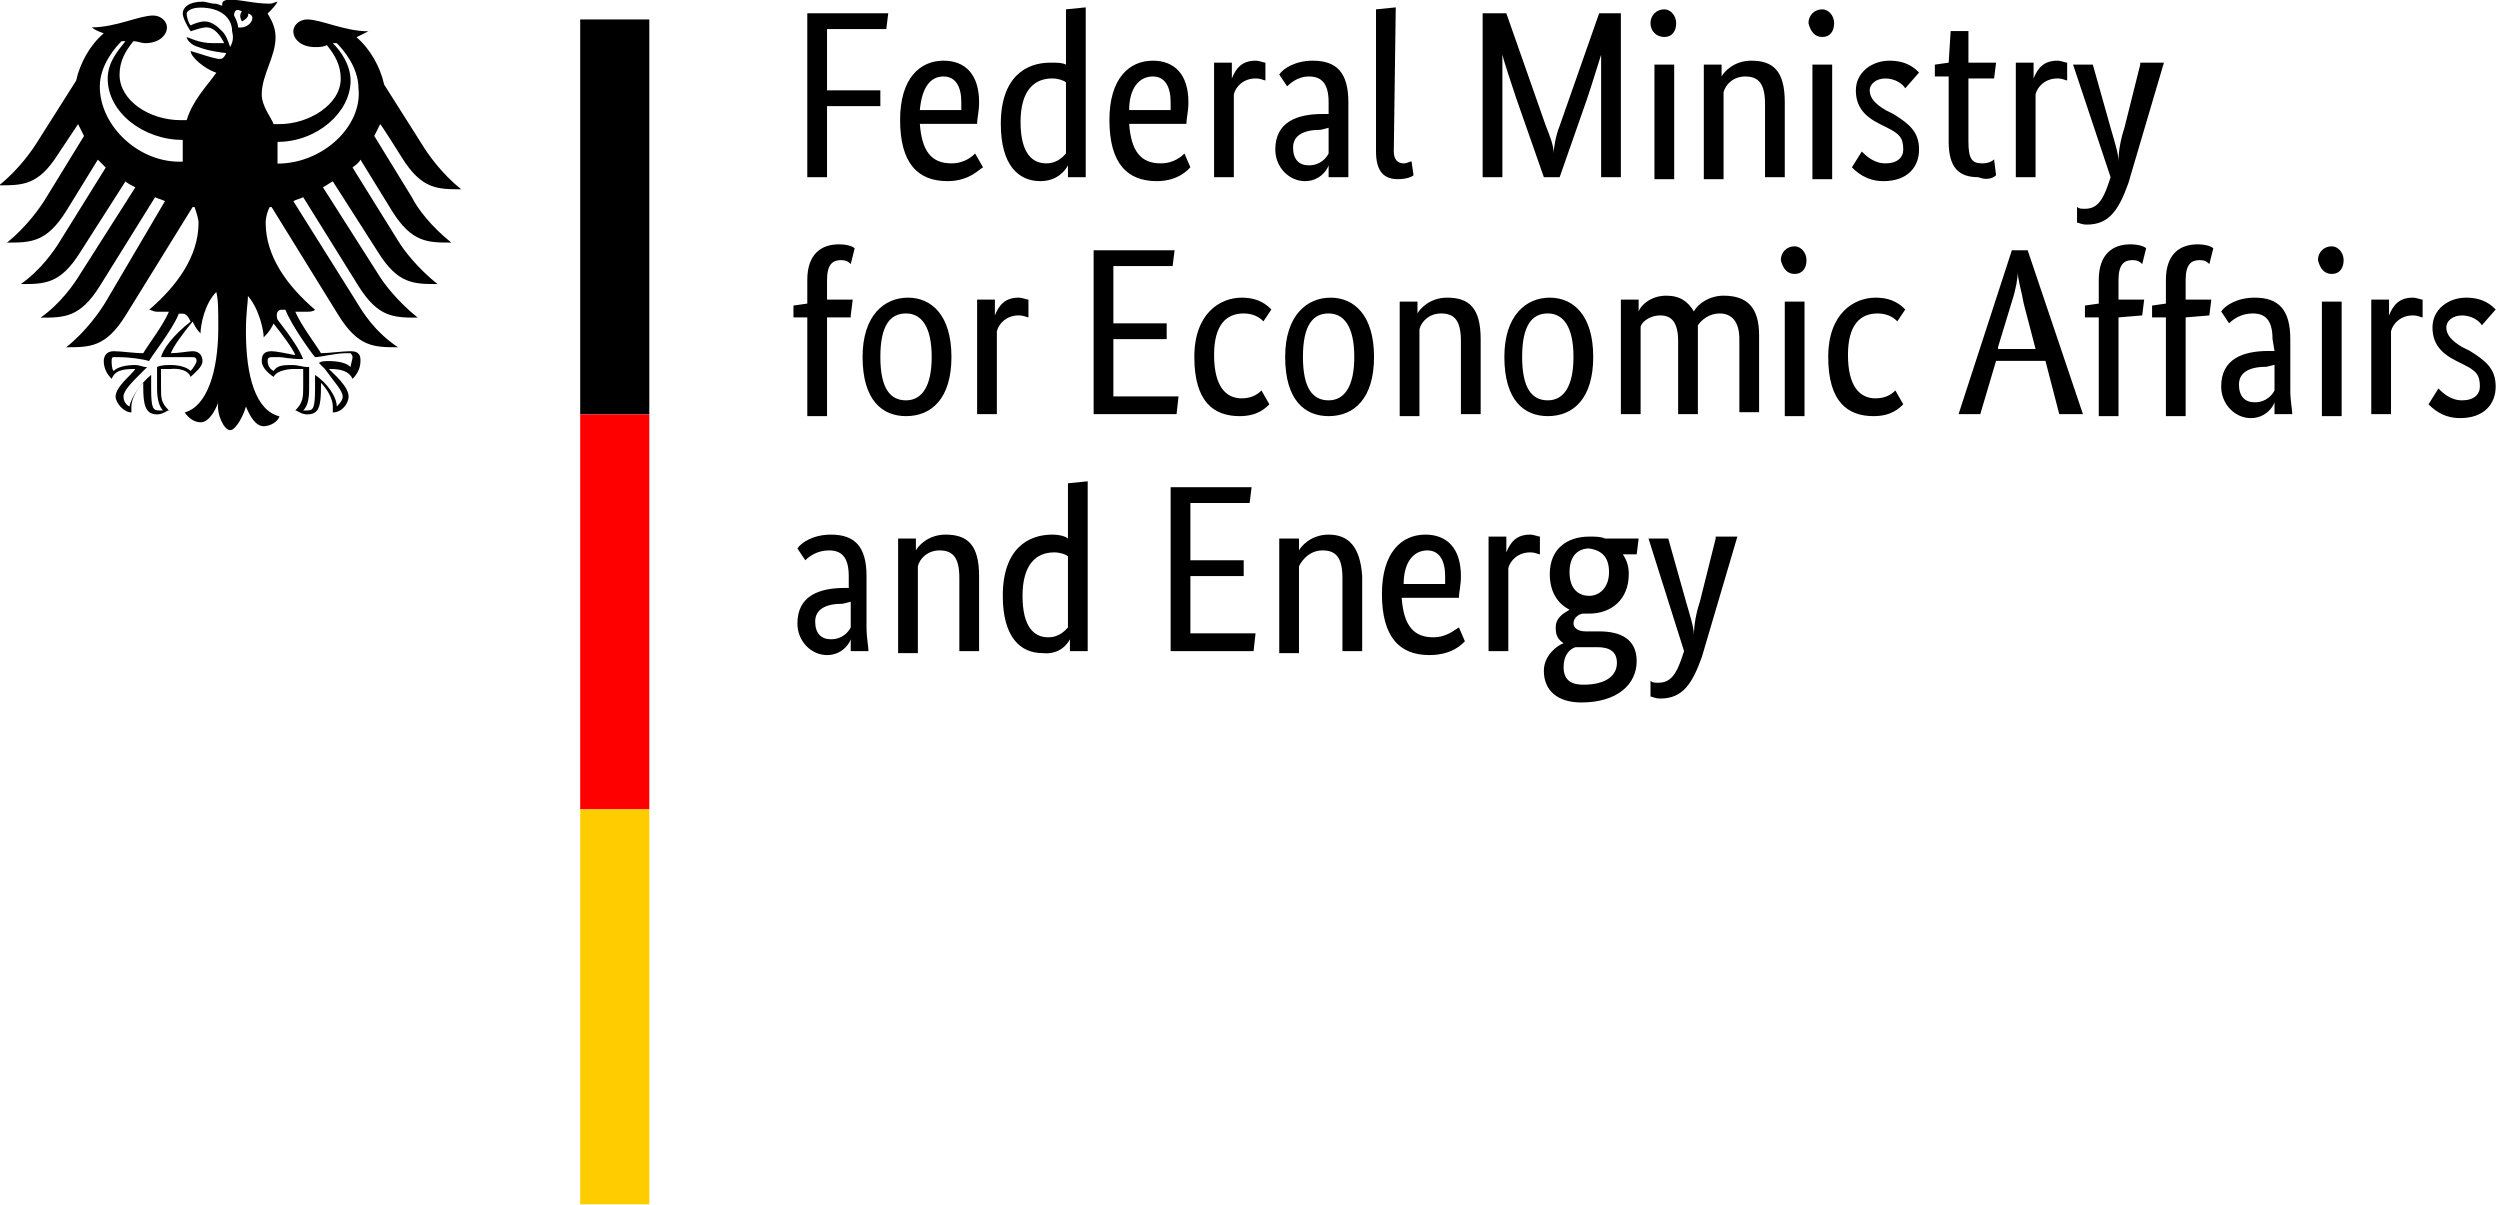 <?xml version="1.0" encoding="utf-8"?>
<!-- Generator: Adobe Illustrator 29.5.1, SVG Export Plug-In . SVG Version: 9.03 Build 0)  -->
<svg version="1.1" baseProfile="basic" id="Ebene_1"
	 xmlns="http://www.w3.org/2000/svg" xmlns:xlink="http://www.w3.org/1999/xlink"
	 viewBox="0 0 126.6 61" xml:space="preserve">
<style type="text/css">
	.st0{fill:#FF0000;}
	.st1{fill:#FFCC00;}
</style>
<g transform="translate(23.354, 21.785)">
	<g transform="translate(0, 0)">
		<path d="M-9.3-13.5c0-0.2,0-0.5,0-0.7c0-0.1,0-0.3,0-0.4c2,0,3.7-1.5,3.7-3.1c0-0.8-0.5-1.5-0.9-1.9c0.1,0,0.1,0,0.2,0
			c0.3,0.3,1.1,1.2,1.1,2.3C-5-15.4-7-13.5-9.3-13.5 M-11.3-20.4c0-0.2-0.1-0.4-0.2-0.6c0-0.2,0.1-0.4,0.4-0.2c-0.2,0.2,0,0.5,0,0.5
			s0.4-0.2,0.3-0.4C-10.3-21-10.7-20.3-11.3-20.4 M-11.7-19.4c-0.1-0.3-0.2-0.6-0.4-0.8c-0.2-0.2-0.5-0.5-0.9-0.5
			c-0.2,0-0.5,0.1-0.7,0.2c-0.1-0.1-0.2-0.4-0.2-0.6c0-0.1,0.2-0.3,0.7-0.3c1,0,1.6,0.5,1.6,1.2C-11.5-19.8-11.6-19.6-11.7-19.4
			 M-9.1-6.1c0.1,0,0.2,0,0.2,0c0.3,0.8,1.4,2.3,1.5,2.4l0,0l0,0c0.3,0,1-0.2,1.6-0.2h0c0.1,0,0.1,0,0.2,0c0,0,0.1,0.1,0.1,0.2
			c0,0.1-0.1,0.4-0.1,0.5c-0.2-0.2-0.6-0.3-1.1-0.3c-0.2,0-0.4,0-0.5,0.1l0,0l0,0l0.3,0.3C-6.4-2.4-6-2-6-1.7c0,0.2-0.2,0.4-0.3,0.5
			c0-0.5-0.5-1.2-1.1-1.6l0,0l0,0.2c0,0.1,0,0.3,0,0.5c0,1-0.1,1.1-0.4,1.1c-0.1,0-0.1,0-0.2,0c0.2-0.2,0.3-0.5,0.3-1.1l0-0.3l0-0.2
			c0-0.2,0-0.4,0-0.5l0-0.1l-0.1,0c-0.2,0-0.5-0.1-0.7-0.1c-0.5,0-0.8,0-1,0.3c-0.2-0.1-0.3-0.3-0.3-0.5c0-0.2,0.1-0.2,0.3-0.2
			c0.1,0,0.2,0,0.3,0c0.2,0,0.5,0.1,1.2,0.1h0l0,0c-0.2-0.5-0.6-1.1-1.3-2C-9.4-5.9-9.3-6.1-9.1-6.1 M-15.2-3.7L-15.2-3.7L-15.2-3.7
			c0.7,0,1,0,1.2,0c0.1,0,0.2,0,0.3,0c0.2,0,0.3,0,0.3,0.2c0,0.1-0.2,0.4-0.3,0.5c-0.2-0.2-0.6-0.3-1-0.3c-0.2,0-0.5,0-0.7,0.1l0,0
			l0,0l0,0.1c0,0.1,0,0.3,0,0.5l0,0.2l0,0.3c0,0.5,0.1,0.9,0.3,1.1c-0.1,0-0.1,0-0.2,0c-0.3,0-0.4-0.1-0.4-1.1c0-0.2,0-0.4,0-0.5
			l0-0.2l0,0c-0.5,0.4-1,1.1-1.1,1.6c-0.2-0.1-0.3-0.3-0.3-0.5c0-0.3,0.4-0.7,0.9-1.2l0.3-0.3l0,0l-0.1,0c-0.1,0-0.3-0.1-0.5-0.1
			c-0.5,0-0.9,0.1-1.1,0.3c-0.1-0.1-0.1-0.4-0.1-0.5c0-0.1,0-0.2,0.1-0.2c0,0,0.1,0,0.2,0h0c0.6,0,1.3,0.1,1.6,0.2l0,0l0,0
			c0-0.1,1.2-1.6,1.5-2.4c0.1,0,0.1,0,0.2,0c0.2,0,0.3,0.2,0.4,0.4C-14.6-4.8-15.1-4.1-15.2-3.7 M-18.3-17.4c0-1.1,0.8-2,1.1-2.3
			c0.1,0,0.1,0,0.2,0c-0.3,0.4-0.9,1-0.9,1.9c0,1.7,1.8,3.1,3.8,3.1c0,0.1,0,0.3,0,0.4c0,0.2,0,0.5,0,0.7
			C-16.3-13.5-18.3-15.4-18.3-17.4 M-3-13.8c1,1.6,1.8,1.6,3,1.6C-1-13-1.7-14-2-14.5l-1.9-3c-0.2-0.9-0.7-1.8-1.4-2.4
			c0.2-0.1,0.4-0.2,0.6-0.3c-1.2,0-2.4-0.6-3.1-0.6c-0.4,0-0.7,0.3-0.7,0.6c0,0.4,0.4,0.8,1.1,0.8c0.2,0,0.4,0,0.6-0.1
			c0.4,0.5,0.7,1,0.7,1.7c0,1.3-1.6,2.3-3.1,2.3c-0.1,0-0.2,0-0.3,0c-0.1-0.3-0.6-0.9-0.6-1.5c0-1,0.7-1.9,0.7-2.9
			c0-0.6-0.3-1-0.4-1.2c0.2-0.2,0.4-0.4,0.5-0.6c-0.1,0-0.2,0.1-0.4,0.1c-0.8,0-1.4-0.2-2-0.2c-0.3,0-0.4,0.1-0.4,0.2
			c0,0,0,0.1,0,0.1c-0.1,0-0.2-0.1-0.4-0.1c-0.2,0-0.4-0.1-0.6-0.1c-0.7,0-1,0.3-1,0.6c0,0.2,0.2,0.6,0.4,0.9
			c0.3-0.1,0.6-0.2,0.8-0.2c0.4,0,0.7,0.4,0.9,0.8c-0.3,0-0.3,0-0.6,0c-0.7,0-1.2-0.3-1.3-0.3c0,0,0,0,0,0c0,0.1,0.2,0.4,0.6,0.5
			c0.5,0.2,1.3,0.3,1.4,0.3c0,0-0.1,0.3-0.3,0.3c0,0-0.1,0-0.1,0c-0.5-0.1-0.7-0.2-1.4-0.4c0,0,0,0,0,0c0,0.3,0.7,0.9,1.3,1.1
			c-0.5,0.7-1.2,1.4-1.5,2.4c-0.1,0-0.2,0-0.3,0c-1.6,0-3.1-1-3.1-2.3c0-0.7,0.3-1.2,0.7-1.7c0.2,0,0.4,0.1,0.6,0.1
			c0.7,0,1.1-0.4,1.1-0.8c0-0.3-0.3-0.6-0.7-0.6c-0.7,0-1.9,0.6-3.1,0.6c0.1,0.1,0.3,0.2,0.6,0.3c-0.7,0.6-1.2,1.5-1.4,2.4l-1.9,3
			c-0.3,0.5-1,1.5-2,2.3c1.2,0,2,0,3-1.6l1-1.5c0.1,0.2,0.2,0.4,0.3,0.6l-1.9,3.1c-0.3,0.5-1,1.5-2,2.3c1.2,0,2,0,3-1.6l1.6-2.6
			c0.1,0.1,0.3,0.3,0.4,0.4l-2.3,3.7c-0.3,0.5-1,1.5-2,2.2c1.2,0,2,0,3-1.6l2.3-3.6c0.1,0.1,0.3,0.2,0.5,0.3l-2.8,4.4
			c-0.3,0.5-1,1.5-2,2.2c1.2,0,2,0,3-1.6l2.8-4.5c0.2,0.1,0.3,0.1,0.5,0.2L-18-6.5C-18.3-6-19-5-20-4.2c1.2,0,2,0,3-1.6l3.4-5.5
			c0,0,0.1,0,0.1,0c0.1,0.3,0.2,0.6,0.2,0.8c0,1.7-1.1,3.2-2.5,4.4c0.1,0,0.2,0.1,0.4,0.1c0.3,0,0.5,0,0.6,0c-0.3,0.7-1,1.6-1.3,2.1
			C-16.6-3.9-17.2-4-17.6-4c-0.4,0-0.5,0.3-0.5,0.5c0,0.4,0.2,0.7,0.4,0.9c0.1-0.2,0.2-0.5,1.1-0.5c0,0,0,0,0.1,0
			c-0.2,0.3-1,0.9-1,1.4c0,0.3,0.4,0.8,0.8,0.8c0-0.1,0-0.2,0-0.3c0-0.4,0.3-0.9,0.6-1.2c0,0.1,0,0.1,0,0.2c0,0.9,0.1,1.4,0.7,1.4
			c0.3,0,0.5-0.2,0.6-0.2c-0.4-0.4-0.4-0.6-0.4-1.2c0-0.1,0-0.3,0-0.5c0-0.1,0-0.3,0-0.4c0.2,0,0.3,0,0.5,0c0,0,0.8-0.1,1,0.4
			c0.2-0.2,0.6-0.5,0.6-0.8c0-0.2-0.1-0.5-0.5-0.5c-0.2,0-0.7,0.1-1.1,0.1c0.1-0.3,0.6-1,1.1-1.6c0.1,0.2,0.2,0.4,0.4,0.6
			c0-0.4,0.2-1.5,0.8-2.1c0.1,0.4,0.1,0.9,0.1,1.8c0,2.3-0.6,4-1.7,4.3c0.2,0.3,0.5,0.5,0.8,0.5c0.4,0,0.7-0.5,0.9-1
			C-12.4-0.8-12,0-11.7,0s0.7-0.8,0.8-1.2c0.2,0.5,0.5,1,0.9,1c0.3,0,0.7-0.2,0.8-0.5c-1.2-0.3-1.7-2-1.7-4.3c0-1,0.1-1.4,0.1-1.8
			c0.6,0.7,0.8,1.8,0.8,2.1C-9.7-5-9.6-5.2-9.5-5.4c0.4,0.5,1,1.3,1.1,1.6C-8.9-3.9-9.4-4-9.6-4c-0.4,0-0.5,0.2-0.5,0.5
			c0,0.3,0.3,0.6,0.6,0.8c0.2-0.4,1-0.4,1-0.4c0.2,0,0.2,0,0.5,0c0,0.1,0,0.3,0,0.4c0,0.2,0,0.3,0,0.5c0,0.5,0,0.8-0.4,1.2
			c0.1,0,0.3,0.2,0.6,0.2c0.6,0,0.7-0.4,0.7-1.4c0-0.1,0-0.1,0-0.2c0.3,0.3,0.6,0.8,0.6,1.2c0,0.1,0,0.2,0,0.3
			c0.5,0,0.8-0.5,0.8-0.8c0-0.5-0.7-1.1-1-1.4c0,0,0.1,0,0.1,0c0.8,0,1,0.3,1.1,0.5c0.2-0.2,0.4-0.5,0.4-0.9c0-0.2,0-0.5-0.5-0.5
			c-0.4,0-1.1,0.1-1.5,0.1c-0.3-0.5-1-1.4-1.3-2.1c0.1,0,0.3,0,0.6,0c0.1,0,0.3,0,0.4-0.1c-1.4-1.2-2.5-2.7-2.5-4.4
			c0-0.3,0.1-0.6,0.2-0.8c0,0,0.1,0,0.1,0l3.4,5.5c1,1.6,1.8,1.6,3,1.6C-4.4-5-5-6-5.3-6.5l-3.2-5.1c0.2-0.1,0.3-0.1,0.5-0.2
			l2.8,4.5c1,1.6,1.8,1.6,3,1.6c-1-0.8-1.7-1.7-2-2.2l-2.8-4.4c0.2-0.1,0.3-0.2,0.5-0.3L-4.2-9c1,1.6,1.8,1.6,3,1.6
			c-1-0.8-1.7-1.7-2-2.2l-2.3-3.7c0.1-0.1,0.3-0.2,0.4-0.4l1.6,2.6c1,1.6,1.8,1.6,3,1.6c-1-0.8-1.7-1.7-2-2.3l-1.9-3.1
			c0.1-0.2,0.2-0.4,0.3-0.6C-4-15.4-3-13.8-3-13.8z"/>
	</g>
	<g transform="translate(29.427, 1)">
		<path d="M-23.4-21.8h3.5v20h-3.5V-21.8z"/>
		<path class="st0" d="M-23.4-1.8h3.5v20h-3.5V-1.8z"/>
		<path class="st1" d="M-23.4,18.2h3.5v20h-3.5V18.2z"/>
	</g>
	<g transform="translate(39.927, 8.988)">
		<path d="M-21.4-21.8v-3.6h2.7v-0.8h-2.7v-3.1h3l0.1-0.8h-4.1v8.3H-21.4z M-15.5-26.9c0.6,0,0.9,0.5,0.9,1.3c0,0.2,0,0.3,0,0.4
			h-2.1C-16.6-26.3-16.2-26.9-15.5-26.9z M-13.5-22.3l-0.4-0.7c-0.1,0.1-0.5,0.5-1.2,0.5c-1,0-1.5-0.6-1.6-2h2.9
			c0-0.3,0.1-0.6,0.1-1.1c0-1.4-0.7-2.1-1.8-2.1c-1.2,0-2.2,0.9-2.2,3c0,2.2,0.9,3.1,2.4,3.1C-14.2-21.6-13.7-22.2-13.5-22.3z
			 M-10.3-22.5c-0.7,0-1.3-0.5-1.3-2.1c0-1.6,0.7-2.2,1.6-2.2c0.3,0,0.6,0.1,0.7,0.2v3.6C-9.4-22.9-9.7-22.5-10.3-22.5z M-9.2-22.4
			L-9.2-22.4l0,0.6h0.9v-8.6l-1,0.1v2.8c-0.2-0.1-0.4-0.1-0.8-0.1c-1.2,0-2.5,0.7-2.5,3.1c0,2.1,0.9,2.9,2,2.9
			C-9.7-21.6-9.3-22.2-9.2-22.4z M-4.9-26.9c0.6,0,0.9,0.5,0.9,1.3c0,0.2,0,0.3,0,0.4h-2.1C-6.1-26.3-5.6-26.9-4.9-26.9z M-3-22.3
			L-3.3-23c-0.1,0.1-0.5,0.5-1.2,0.5c-1,0-1.5-0.6-1.6-2h2.9c0-0.3,0.1-0.6,0.1-1.1c0-1.4-0.7-2.1-1.8-2.1c-1.2,0-2.2,0.9-2.2,3
			c0,2.2,0.9,3.1,2.4,3.1C-3.6-21.6-3.1-22.2-3-22.3z M0.8-27.6c-0.1,0-0.3-0.1-0.5-0.1c-0.7,0-1,0.4-1.2,0.9h0v-0.8h-0.9v5.8h1V-26
			c0.1-0.4,0.5-0.8,1.1-0.8c0.3,0,0.4,0.1,0.5,0.1L0.8-27.6z M4-25H3.7c-1.3,0-2.4,0.4-2.4,1.8c0,0.9,0.7,1.6,1.5,1.6
			c0.7,0,1.1-0.5,1.2-0.8h0c0,0.3,0,0.5,0,0.6H5C5-21.9,5-22.5,5-23v-2.6c0-1.5-0.6-2.1-1.8-2.1c-0.9,0-1.5,0.4-1.7,0.7l0.4,0.6
			C2-26.5,2.4-26.9,3-26.9c0.6,0,1,0.3,1,1.3L4-25z M4-24.3v1.3c-0.1,0.2-0.4,0.6-1,0.6c-0.5,0-0.8-0.3-0.8-0.9
			c0-0.6,0.5-0.9,1.4-0.9L4-24.3z M7.4-30.4l-1,0.1v7.2c0,1,0.4,1.4,1.1,1.4c0.4,0,0.7-0.1,0.8-0.2l-0.1-0.7c-0.1,0-0.2,0.1-0.4,0.1
			c-0.3,0-0.5-0.2-0.5-0.6L7.4-30.4z M17.7-30.1l-2,5.7c-0.2,0.5-0.3,1.1-0.3,1.4h0c0-0.4-0.2-0.9-0.4-1.4l-2-5.7h-1.2v8.3h1v-3.9
			c0-1,0-2,0-2.3h0c0.1,0.4,0.4,1.3,0.7,2.2l1.4,4h0.8l1.4-4c0.3-0.9,0.6-1.9,0.7-2.2h0c0,0.3,0,1.3,0,2.3v3.9h1v-8.3H17.7z
			 M21-28.9c0.4,0,0.6-0.3,0.6-0.7c0-0.4-0.3-0.7-0.6-0.7c-0.4,0-0.7,0.3-0.7,0.7C20.3-29.2,20.6-28.9,21-28.9z M21.5-27.5h-1v5.8h1
			V-27.5z M25.1-26.9c0.7,0,1,0.4,1,1.4v3.7h1v-3.8c0-1.6-0.6-2.1-1.7-2.1c-0.9,0-1.4,0.6-1.5,0.8h0v-0.6H23v5.8h1v-4.4
			C24.1-26.5,24.5-26.9,25.1-26.9z M29-28.9c0.4,0,0.6-0.3,0.6-0.7c0-0.4-0.3-0.7-0.6-0.7c-0.4,0-0.7,0.3-0.7,0.7
			C28.4-29.2,28.6-28.9,29-28.9z M29.5-27.5h-1v5.8h1V-27.5z M33.9-27.1c-0.2-0.2-0.6-0.6-1.5-0.6c-0.9,0-1.7,0.6-1.7,1.5
			c0,0.8,0.4,1.3,1.2,1.7l0.4,0.2c0.6,0.3,0.8,0.5,0.8,1.1c0,0.4-0.3,0.7-0.9,0.7c-0.6,0-1-0.4-1.2-0.6l-0.5,0.8
			c0.2,0.2,0.7,0.7,1.6,0.7c1.2,0,1.8-0.7,1.8-1.6c0-0.9-0.5-1.3-1.3-1.8l-0.4-0.2c-0.5-0.3-0.8-0.6-0.8-1c0-0.3,0.3-0.6,0.8-0.6
			c0.5,0,0.9,0.3,1,0.5L33.9-27.1z M37.8-21.9l-0.1-0.8c-0.1,0.1-0.3,0.2-0.6,0.2c-0.5,0-0.7-0.2-0.7-1.1v-3.2h1.3l0.1-0.8h-1.4
			v-1.6h-0.9l-0.1,1.6l-0.7,0.1v0.6h0.7v3.3c0,1.3,0.5,1.8,1.5,1.8C37.4-21.6,37.7-21.8,37.8-21.9z M41.4-27.6
			c-0.1,0-0.3-0.1-0.5-0.1c-0.7,0-1,0.4-1.2,0.9h0v-0.8h-0.9v5.8h1V-26c0.1-0.4,0.5-0.8,1.1-0.8c0.3,0,0.4,0.1,0.5,0.1L41.4-27.6z
			 M45.1-27.5l-0.8,3.2c-0.2,0.6-0.3,1.2-0.3,1.7h0c0-0.4-0.2-1-0.4-1.7l-0.9-3.2h-1l1.9,5.7l-0.1,0.3c-0.3,0.9-0.6,1.3-1.2,1.3
			c-0.2,0-0.3,0-0.4-0.1v0.8c0.1,0,0.2,0.1,0.5,0.1c1.1,0,1.6-0.7,2.1-2.1l1.8-6.1H45.1z"/>
		<path d="M-20.2-14.8l0.1-0.8h-1.3v-1c0-0.8,0.3-1,0.7-1c0.3,0,0.4,0.1,0.5,0.2l0.2-0.8c-0.1-0.1-0.4-0.2-0.8-0.2
			c-0.9,0-1.6,0.5-1.6,1.8v1.2l-0.7,0.1v0.6h0.7v5h1v-5H-20.2z M-19.6-12.7c0,2.2,1,3,2.2,3c1.3,0,2.3-0.9,2.3-3c0-2.1-1-3-2.2-3
			C-18.5-15.7-19.6-14.8-19.6-12.7z M-16.1-12.7c0,1.5-0.5,2.2-1.3,2.2c-0.8,0-1.3-0.6-1.3-2.2s0.5-2.2,1.3-2.2
			S-16.1-14.2-16.1-12.7z M-11.2-15.6c-0.1,0-0.3-0.1-0.5-0.1c-0.7,0-1,0.4-1.2,0.9h0v-0.8h-0.9v5.8h1V-14c0.1-0.4,0.5-0.8,1.1-0.8
			c0.3,0,0.4,0.1,0.5,0.1L-11.2-15.6z M-3.8-18.1h-4.1v8.3h4.2l0.1-0.9h-3.3v-2.9h2.7v-0.8h-2.7v-2.9h3L-3.8-18.1z M1.1-15.1
			c-0.2-0.2-0.6-0.6-1.5-0.6c-1.1,0-2.4,0.8-2.4,3c0,2.3,1,3,2.3,3c0.9,0,1.3-0.4,1.5-0.6l-0.4-0.7c-0.1,0.1-0.4,0.4-1,0.4
			c-0.8,0-1.4-0.6-1.4-2.2c0-1.5,0.6-2.1,1.5-2.1c0.6,0,0.9,0.3,1,0.4L1.1-15.1z M1.8-12.7c0,2.2,1,3,2.2,3c1.3,0,2.3-0.9,2.3-3
			c0-2.1-1-3-2.2-3C2.9-15.7,1.8-14.8,1.8-12.7z M5.3-12.7c0,1.5-0.5,2.2-1.3,2.2s-1.3-0.6-1.3-2.2s0.5-2.2,1.3-2.2
			S5.3-14.2,5.3-12.7z M9.7-14.9c0.7,0,1,0.4,1,1.4v3.7h1v-3.8c0-1.6-0.6-2.1-1.7-2.1c-0.9,0-1.4,0.6-1.5,0.8h0v-0.6H7.6v5.8h1v-4.4
			C8.7-14.5,9.1-14.9,9.7-14.9z M12.9-12.7c0,2.2,1,3,2.2,3c1.3,0,2.3-0.9,2.3-3c0-2.1-1-3-2.2-3C14-15.7,12.9-14.8,12.9-12.7z
			 M16.4-12.7c0,1.5-0.5,2.2-1.3,2.2s-1.3-0.6-1.3-2.2s0.5-2.2,1.3-2.2S16.4-14.2,16.4-12.7z M20.8-14.8c0.6,0,0.9,0.4,0.9,1.3v3.7
			h1v-3.9c0-0.2,0-0.4,0-0.6c0.2-0.3,0.6-0.6,1.1-0.6c0.6,0,1,0.4,1,1.3v3.7h1v-3.9c0-1.4-0.6-2-1.8-2c-0.7,0-1.3,0.4-1.5,0.8
			c-0.3-0.5-0.7-0.8-1.4-0.8c-0.8,0-1.3,0.5-1.4,0.8h0v-0.6h-0.9v5.8h1v-4.4C19.8-14.4,20.2-14.8,20.8-14.8z M27.6-16.9
			c0.4,0,0.6-0.3,0.6-0.7c0-0.4-0.3-0.7-0.6-0.7c-0.4,0-0.7,0.3-0.7,0.7C27-17.2,27.2-16.9,27.6-16.9z M28.1-15.5h-1v5.8h1V-15.5z
			 M33.2-15.1c-0.2-0.2-0.6-0.6-1.5-0.6c-1.1,0-2.4,0.8-2.4,3c0,2.3,1,3,2.3,3c0.9,0,1.3-0.4,1.5-0.6l-0.4-0.7
			c-0.1,0.1-0.4,0.4-1,0.4c-0.8,0-1.4-0.6-1.4-2.2c0-1.5,0.6-2.1,1.5-2.1c0.6,0,0.9,0.3,1,0.4L33.2-15.1z M37.9-13.2l0.7-2.3
			c0.2-0.6,0.3-1.2,0.3-1.5h0c0,0.4,0.2,1,0.3,1.6l0.6,2.3H37.9z M39.4-18.1h-0.8l-2.7,8.3h1.1l0.8-2.7h2.5l0.7,2.7h1.2L39.4-18.1z
			 M45.2-14.8l0.1-0.8h-1.3v-1c0-0.8,0.3-1,0.7-1c0.3,0,0.4,0.1,0.5,0.2l0.2-0.8c-0.1-0.1-0.4-0.2-0.8-0.2c-0.9,0-1.6,0.5-1.6,1.8
			v1.2l-0.7,0.1v0.6h0.7v5h1v-5L45.2-14.8z M48.6-14.8l0.1-0.8h-1.3v-1c0-0.8,0.3-1,0.7-1c0.3,0,0.4,0.1,0.5,0.2l0.2-0.8
			c-0.1-0.1-0.4-0.2-0.8-0.2c-0.9,0-1.6,0.5-1.6,1.8v1.2l-0.7,0.1v0.6h0.7v5h1v-5L48.6-14.8z M51.9-13h-0.3c-1.3,0-2.4,0.4-2.4,1.8
			c0,0.9,0.7,1.6,1.5,1.6c0.7,0,1.1-0.5,1.2-0.8h0c0,0.3,0,0.5,0,0.6h0.9c0-0.2-0.1-0.7-0.1-1.2v-2.6c0-1.5-0.6-2.1-1.8-2.1
			c-0.9,0-1.5,0.4-1.7,0.7l0.4,0.6c0.2-0.2,0.6-0.5,1.2-0.5c0.6,0,1,0.3,1,1.3L51.9-13z M51.9-12.3v1.3c-0.1,0.2-0.4,0.6-1,0.6
			c-0.5,0-0.8-0.3-0.8-0.9c0-0.6,0.5-0.9,1.4-0.9L51.9-12.3z M54.8-16.9c0.4,0,0.6-0.3,0.6-0.7c0-0.4-0.3-0.7-0.6-0.7
			c-0.4,0-0.7,0.3-0.7,0.7C54.2-17.2,54.4-16.9,54.8-16.9z M55.3-15.5h-1v5.8h1V-15.5z M59.4-15.6c-0.1,0-0.3-0.1-0.5-0.1
			c-0.7,0-1,0.4-1.2,0.9h0v-0.8h-0.9v5.8h1V-14c0.1-0.4,0.5-0.8,1.1-0.8c0.3,0,0.4,0.1,0.5,0.1L59.4-15.6z M63.1-15.1
			c-0.2-0.2-0.6-0.6-1.5-0.6c-0.9,0-1.7,0.6-1.7,1.5c0,0.8,0.4,1.3,1.2,1.7l0.4,0.2c0.6,0.3,0.8,0.5,0.8,1.1c0,0.4-0.3,0.7-0.9,0.7
			c-0.6,0-1-0.4-1.2-0.6l-0.5,0.8c0.2,0.2,0.7,0.7,1.6,0.7c1.2,0,1.8-0.7,1.8-1.6c0-0.9-0.5-1.3-1.3-1.8l-0.4-0.2
			c-0.5-0.3-0.8-0.6-0.8-1c0-0.3,0.3-0.6,0.8-0.6c0.5,0,0.9,0.3,1,0.5L63.1-15.1z"/>
		<path d="M-20.2-1h-0.3c-1.3,0-2.4,0.4-2.4,1.8c0,0.9,0.7,1.6,1.5,1.6c0.7,0,1.1-0.5,1.2-0.8h0c0,0.3,0,0.5,0,0.6h0.9
			c0-0.2-0.1-0.7-0.1-1.2v-2.6c0-1.5-0.6-2.1-1.8-2.1c-0.9,0-1.5,0.4-1.7,0.7l0.4,0.6c0.2-0.2,0.6-0.5,1.2-0.5c0.6,0,1,0.3,1,1.3V-1
			z M-20.2-0.3V1c-0.1,0.2-0.4,0.6-1,0.6c-0.5,0-0.8-0.3-0.8-0.9c0-0.6,0.5-0.9,1.4-0.9L-20.2-0.3z M-15.7-2.9c0.7,0,1,0.4,1,1.4
			v3.7h1v-3.8c0-1.6-0.6-2.1-1.7-2.1c-0.9,0-1.4,0.6-1.5,0.8h0v-0.6h-0.9v5.8h1v-4.4C-16.7-2.5-16.3-2.9-15.7-2.9z M-10.2,1.5
			c-0.7,0-1.3-0.5-1.3-2.1c0-1.6,0.7-2.2,1.6-2.2c0.3,0,0.6,0.1,0.7,0.2v3.6C-9.3,1.1-9.6,1.5-10.2,1.5z M-9.1,1.6L-9.1,1.6l0,0.6
			h0.9v-8.6l-1,0.1v2.8C-9.3-3.6-9.6-3.7-10-3.7c-1.2,0-2.5,0.7-2.5,3.1c0,2.1,0.9,2.9,2,2.9C-9.6,2.4-9.2,1.8-9.1,1.6z M0.1-6.1H-4
			v8.3h4.2l0.1-0.9h-3.3v-2.9h2.7v-0.8h-2.7v-2.9h3L0.1-6.1z M3.7-2.9c0.7,0,1,0.4,1,1.4v3.7h1v-3.8C5.6-3.1,5-3.7,4-3.7
			c-0.9,0-1.4,0.6-1.5,0.8h0v-0.6H1.5v5.8h1v-4.4C2.7-2.5,3.1-2.9,3.7-2.9z M9-2.9c0.6,0,0.9,0.5,0.9,1.3c0,0.2,0,0.3,0,0.4H7.8
			C7.8-2.3,8.3-2.9,9-2.9z M10.9,1.7L10.6,1C10.4,1.1,10,1.5,9.3,1.5c-1,0-1.5-0.6-1.6-2h2.9c0-0.3,0.1-0.6,0.1-1.1
			c0-1.4-0.7-2.1-1.8-2.1c-1.2,0-2.2,0.9-2.2,3c0,2.2,0.9,3.1,2.4,3.1C10.3,2.4,10.8,1.8,10.9,1.7z M14.7-3.6
			c-0.1,0-0.3-0.1-0.5-0.1c-0.7,0-1,0.4-1.2,0.9h0v-0.8h-0.9v5.8h1V-2c0.1-0.4,0.5-0.8,1.1-0.8c0.3,0,0.4,0.1,0.5,0.1L14.7-3.6z
			 M18.2-1.8c0,0.8-0.5,1.2-1,1.2c-0.5,0-1-0.3-1-1.2s0.5-1.2,1-1.2C17.8-2.9,18.2-2.6,18.2-1.8z M19.6,2.7c0-1.1-0.8-1.5-1.9-1.5
			H17c-0.4,0-0.6-0.2-0.6-0.4c0-0.3,0.3-0.5,0.5-0.5c0.1,0,0.2,0,0.3,0c1.1,0,2-0.7,2-2c0-0.4-0.1-0.7-0.3-1h0.7l0.1-0.8H18
			c-0.2-0.1-0.5-0.1-0.8-0.1c-1.1,0-2,0.6-2,1.9c0,0.9,0.4,1.5,1,1.8v0c-0.1,0.1-0.7,0.3-0.7,0.9c0,0.4,0.1,0.6,0.4,0.8v0
			c-0.3,0.1-1,0.6-1,1.4c0,1,0.7,1.6,1.9,1.6C18.6,4.8,19.6,3.9,19.6,2.7z M16.9,3.9c-0.7,0-1-0.3-1-0.9c0-0.6,0.3-0.9,0.6-1
			c0.1,0,0.3,0,0.4,0h0.7c0.6,0,1,0.2,1,0.8C18.6,3.4,18.1,3.9,16.9,3.9z M23.6-3.5l-0.8,3.2c-0.2,0.6-0.3,1.2-0.3,1.7h0
			c0-0.4-0.2-1-0.4-1.7l-0.9-3.2h-1L22,2.2l-0.1,0.3c-0.3,0.9-0.6,1.3-1.2,1.3c-0.2,0-0.3,0-0.4-0.1v0.8c0.1,0,0.2,0.1,0.5,0.1
			c1.1,0,1.6-0.7,2.1-2.1l1.8-6.1H23.6z"/>
	</g>
</g>
</svg>